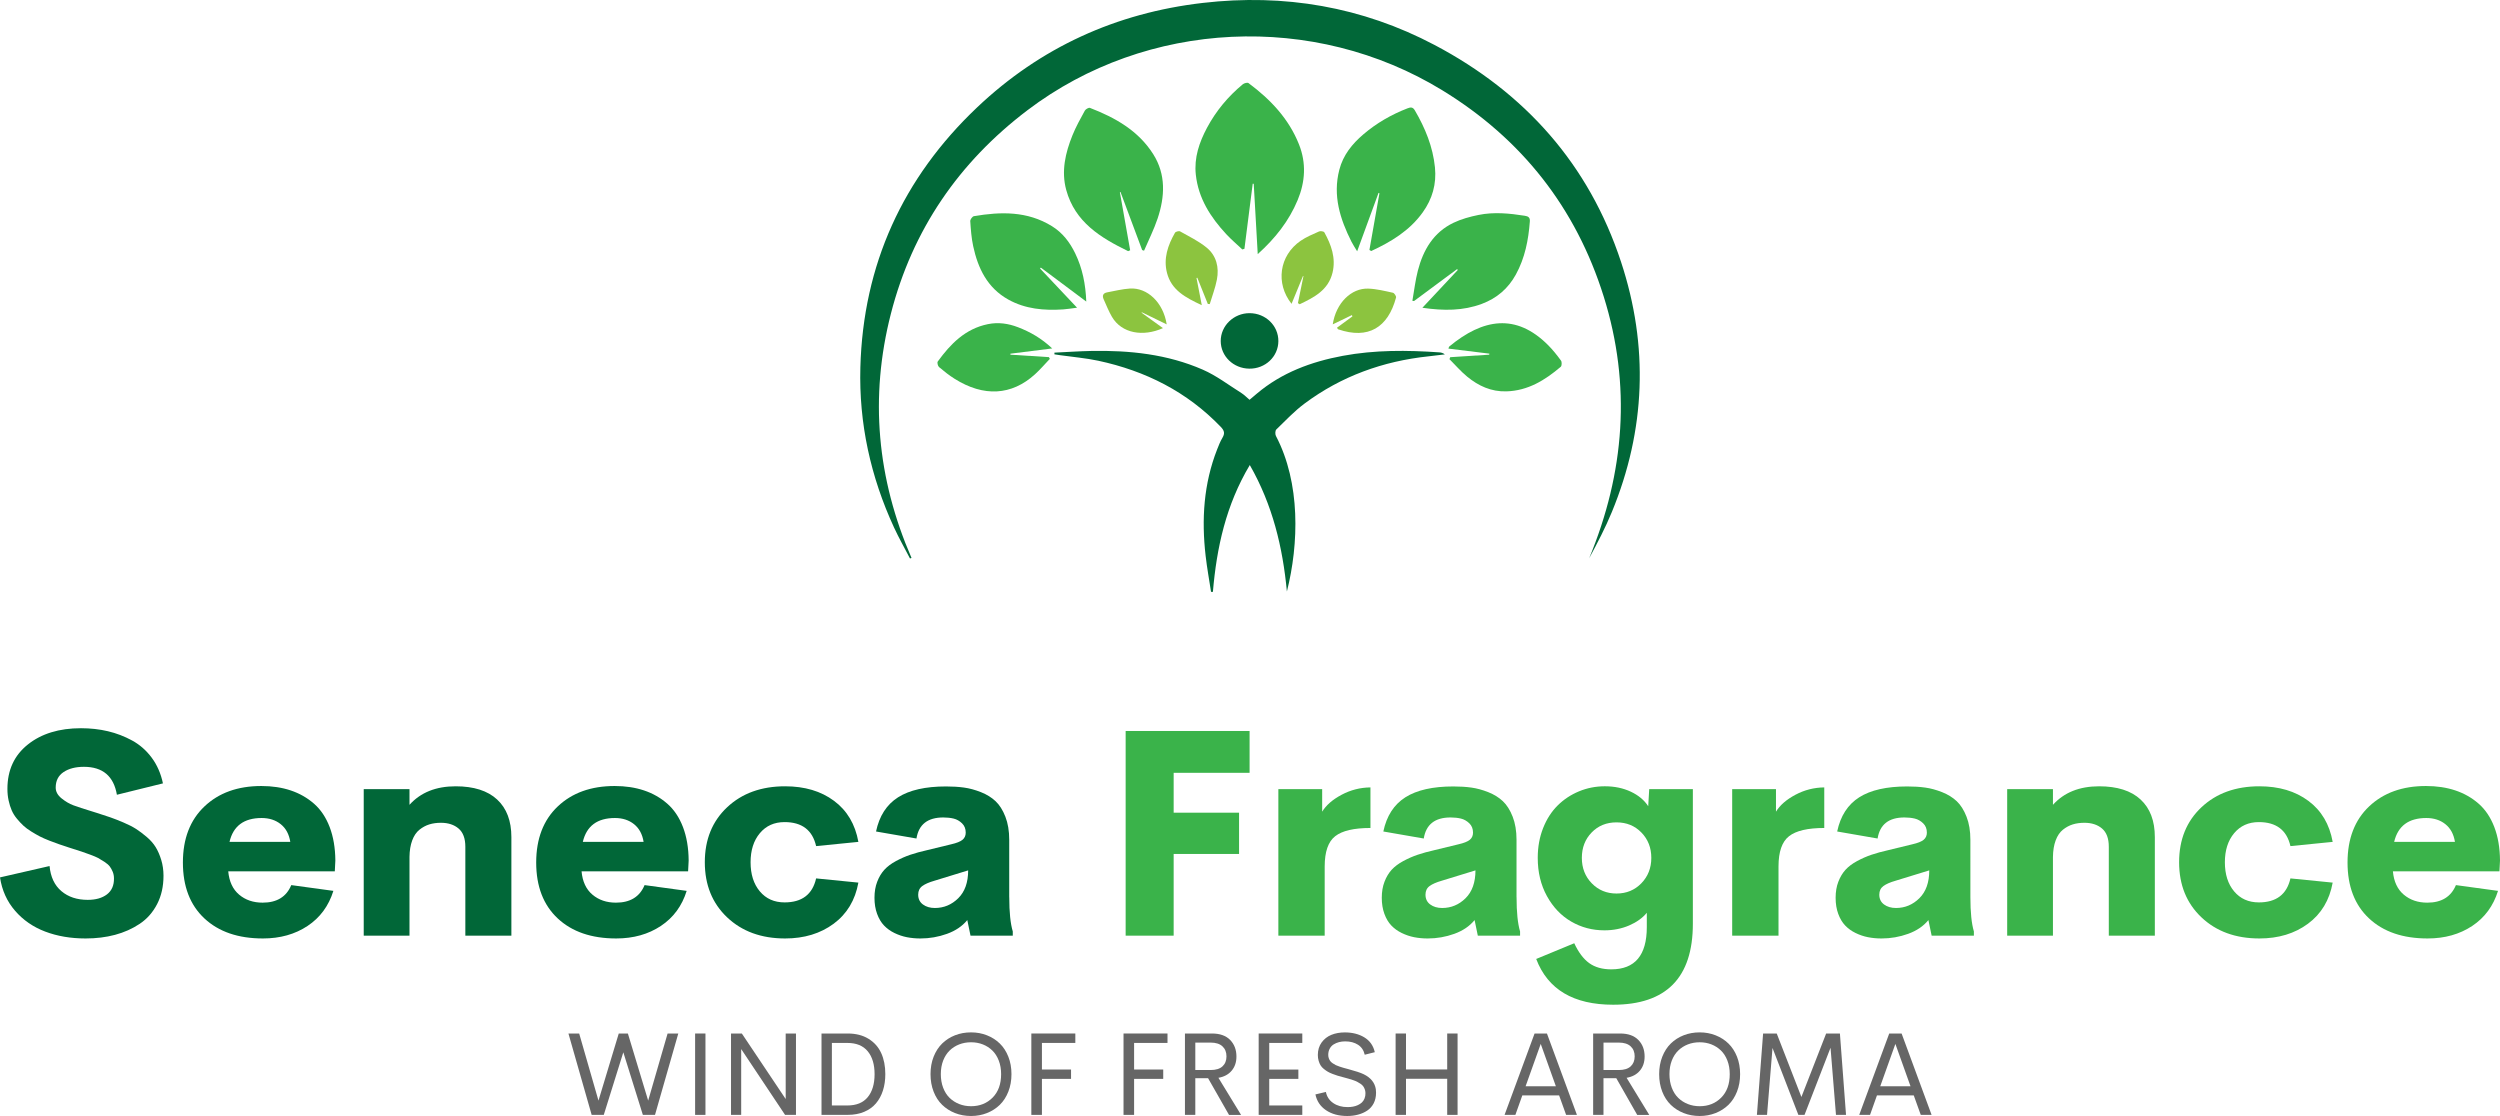 <svg xml:space="preserve" viewBox="48.284 -111.351 295.674 131.988" height="131.988px" width="295.674px" y="0px" x="0px" xmlns:xlink="http://www.w3.org/1999/xlink" xmlns="http://www.w3.org/2000/svg" id="Layer_1" version="1.1">
<g>
	<g>
		<g>
			<path d="M155.908-45.3c-0.632-1.221-1.313-2.42-1.889-3.667c-2.771-6.003-4.161-12.328-3.98-18.93
				c0.331-12.142,5.014-22.412,13.804-30.749c7.486-7.1,16.451-11.172,26.69-12.359c9.632-1.118,18.845,0.449,27.425,4.978
				c10.685,5.639,18.246,14.113,22.049,25.662c3.276,9.949,2.912,19.853-1.088,29.568c-0.771,1.875-1.716,3.676-2.688,5.476
				c4.205-10.134,5.008-20.46,1.724-30.959c-3.284-10.494-9.7-18.646-19.071-24.382c-15.203-9.307-34.964-8.359-49.073,2.34
				c-8.123,6.16-13.616,14.152-16.162,24.073c-2.539,9.895-1.633,19.524,2.439,28.885C156.028-45.342,155.968-45.32,155.908-45.3z" fill="#016738"></path>
			<path d="M200.485-41.396c-0.494-5.229-1.686-10.234-4.388-14.956c-2.815,4.715-3.921,9.759-4.363,15.001
				c-0.074,0-0.146,0-0.221,0c-0.216-1.422-0.478-2.839-0.641-4.268c-0.495-4.299-0.235-8.522,1.368-12.596
				c0.182-0.46,0.363-0.929,0.616-1.352c0.302-0.503,0.252-0.834-0.176-1.28c-3.999-4.175-8.919-6.64-14.51-7.841
				c-1.476-0.316-2.992-0.439-4.49-0.652c-0.231-0.033-0.462-0.07-0.691-0.105c0.002-0.067,0.005-0.133,0.007-0.2
				c1.451-0.067,2.903-0.17,4.355-0.199c4.532-0.087,8.997,0.382,13.187,2.213c1.615,0.706,3.056,1.815,4.563,2.761
				c0.331,0.209,0.609,0.502,0.967,0.802c0.301-0.255,0.579-0.489,0.856-0.724c2.95-2.49,6.43-3.777,10.17-4.475
				c3.79-0.705,7.604-0.679,11.428-0.409c0.215,0.015,0.428,0.072,0.646,0.239c-0.652,0.078-1.305,0.163-1.957,0.232
				c-5.37,0.572-10.295,2.349-14.637,5.582c-1.206,0.898-2.256,2.013-3.34,3.066c-0.139,0.135-0.151,0.563-0.047,0.764
				C202.111-54.221,201.904-47.031,200.485-41.396z" fill="#016738"></path>
			<g>
				<path d="M196.441-89.62c-0.326,2.564-0.652,5.128-0.978,7.693c-0.084,0.025-0.167,0.051-0.25,0.077
					c-0.64-0.604-1.315-1.174-1.911-1.818c-1.852-2-3.286-4.223-3.589-7.021c-0.217-2.011,0.406-3.829,1.327-5.555
					c1.063-1.99,2.489-3.7,4.227-5.139c0.163-0.135,0.549-0.236,0.675-0.143c2.585,1.922,4.757,4.196,5.972,7.249
					c0.882,2.217,0.744,4.426-0.158,6.592c-1.028,2.464-2.635,4.512-4.72,6.388c-0.163-2.868-0.317-5.594-0.474-8.319
					C196.522-89.617,196.481-89.619,196.441-89.62z" fill="#3AB34A"></path>
			</g>
			<g>
				<path d="M210.245-81.789c0.396-2.236,0.79-4.471,1.185-6.707c-0.035-0.014-0.072-0.029-0.107-0.044
					c-0.825,2.255-1.651,4.511-2.529,6.909c-0.26-0.434-0.488-0.768-0.668-1.125c-1.355-2.691-2.234-5.46-1.439-8.521
					c0.449-1.736,1.517-3.052,2.834-4.178c1.555-1.332,3.315-2.343,5.229-3.084c0.366-0.142,0.626-0.171,0.862,0.233
					c1.229,2.098,2.137,4.306,2.384,6.748c0.196,1.959-0.3,3.728-1.449,5.327c-1.558,2.169-3.739,3.479-6.088,4.568
					C210.386-81.705,210.314-81.747,210.245-81.789z" fill="#3AB34A"></path>
			</g>
			<g>
				<path d="M183.367-81.777c-0.854-2.29-1.709-4.579-2.563-6.869c-0.024,0.009-0.049,0.018-0.073,0.026
					c0.405,2.29,0.812,4.58,1.217,6.869c-0.08,0.035-0.16,0.069-0.24,0.103c-3.247-1.581-6.277-3.421-7.321-7.236
					c-0.607-2.22-0.101-4.388,0.737-6.465c0.405-1.007,0.943-1.964,1.465-2.92c0.096-0.173,0.458-0.378,0.603-0.322
					c2.984,1.151,5.725,2.689,7.486,5.477c1.52,2.405,1.382,5.016,0.519,7.601c-0.435,1.304-1.063,2.543-1.605,3.811
					C183.516-81.728,183.441-81.752,183.367-81.777z" fill="#3AB34A"></path>
			</g>
			<g>
				<path d="M216.509-74.951c1.486-1.587,2.834-3.026,4.183-4.466c-0.024-0.037-0.049-0.073-0.073-0.11
					c-1.7,1.26-3.4,2.521-5.101,3.781c-0.063-0.01-0.129-0.02-0.193-0.029c0.212-1.19,0.348-2.4,0.648-3.567
					c0.631-2.442,1.844-4.524,4.213-5.659c0.926-0.444,1.951-0.723,2.963-0.928c1.821-0.371,3.656-0.19,5.479,0.098
					c0.391,0.062,0.625,0.195,0.59,0.667c-0.166,2.197-0.576,4.319-1.654,6.281c-0.914,1.666-2.258,2.808-4.021,3.47
					C221.32-74.584,219.048-74.582,216.509-74.951z" fill="#3AB34A"></path>
			</g>
			<g>
				<path d="M176.758-75.684c-1.859-1.391-3.617-2.704-5.374-4.018c-0.031,0.035-0.063,0.069-0.095,0.103
					c1.405,1.489,2.811,2.978,4.378,4.64c-0.7,0.088-1.167,0.17-1.638,0.201c-2.261,0.148-4.472-0.037-6.497-1.167
					c-2.475-1.38-3.586-3.69-4.151-6.32c-0.208-0.965-0.278-1.963-0.345-2.95c-0.013-0.194,0.253-0.559,0.434-0.59
					c3.188-0.543,6.324-0.607,9.219,1.178c1.27,0.782,2.127,1.914,2.765,3.232C176.305-79.617,176.675-77.748,176.758-75.684z" fill="#3AB34A"></path>
			</g>
			<g>
				<path d="M172.728-70.142c-1.773,0.224-3.359,0.422-4.947,0.622c0.003,0.041,0.007,0.08,0.009,0.119
					c1.516,0.096,3.032,0.191,4.548,0.287c0.036,0.068,0.072,0.139,0.109,0.207c-0.585,0.611-1.135,1.261-1.759,1.826
					c-2.771,2.514-6.064,2.695-9.505,0.528c-0.648-0.407-1.256-0.888-1.839-1.385c-0.144-0.123-0.243-0.532-0.152-0.657
					c1.513-2.085,3.257-3.872,5.927-4.418c1.235-0.253,2.418-0.079,3.572,0.366C170.133-72.091,171.459-71.338,172.728-70.142z" fill="#3AB34A"></path>
			</g>
			<g>
				<path d="M219.801-69.106c1.538-0.099,3.076-0.198,4.614-0.297c0.006-0.041,0.012-0.081,0.019-0.122
					c-1.604-0.197-3.207-0.395-4.845-0.596c0.048-0.125,0.054-0.211,0.099-0.248c3.983-3.301,7.897-3.969,11.695-0.158
					c0.559,0.561,1.055,1.187,1.521,1.826c0.115,0.162,0.103,0.615-0.028,0.728c-1.862,1.583-3.877,2.837-6.437,2.909
					c-1.793,0.05-3.297-0.645-4.631-1.74c-0.756-0.62-1.4-1.375-2.095-2.068C219.744-68.951,219.771-69.028,219.801-69.106z" fill="#3AB34A"></path>
			</g>
			<g>
				<path d="M190.419-75.259c-1.963-0.904-3.593-1.797-4.113-3.811c-0.444-1.713,0.101-3.281,0.944-4.755
					c0.076-0.133,0.468-0.236,0.604-0.16c1.069,0.604,2.199,1.149,3.14,1.92c1.156,0.948,1.492,2.332,1.212,3.783
					c-0.19,0.982-0.556,1.93-0.844,2.894c-0.076-0.005-0.154-0.01-0.23-0.015c-0.415-1.034-0.828-2.067-1.242-3.101
					c-0.032,0.011-0.063,0.021-0.096,0.032C189.99-77.467,190.186-76.461,190.419-75.259z" fill="#8CC43F"></path>
			</g>
			<g>
				<path d="M201.787-75.5c0.219-1.061,0.438-2.121,0.654-3.182c-0.018-0.01-0.033-0.021-0.051-0.031
					c-0.449,1.095-0.899,2.191-1.354,3.296c-1.919-2.415-1.459-5.709,1.069-7.451c0.668-0.459,1.438-0.776,2.183-1.109
					c0.167-0.075,0.557-0.015,0.624,0.105c0.824,1.48,1.385,3.045,0.97,4.765c-0.5,2.075-2.185,2.929-3.885,3.74
					C201.927-75.41,201.857-75.455,201.787-75.5z" fill="#8CC43F"></path>
			</g>
			<path d="M199.476-71.002c-0.012,1.83-1.547,3.279-3.445,3.252c-1.876-0.025-3.367-1.469-3.372-3.265
				c-0.005-1.813,1.545-3.306,3.422-3.298C197.975-74.305,199.488-72.83,199.476-71.002z" fill="#016738"></path>
			<g>
				<path d="M206.408-72.591c0.609-0.448,1.221-0.897,1.83-1.347c-0.021-0.048-0.047-0.096-0.069-0.145
					c-0.742,0.358-1.483,0.719-2.263,1.095c0.384-2.529,2.191-4.298,4.201-4.229c0.979,0.034,1.953,0.28,2.918,0.49
					c0.164,0.036,0.412,0.413,0.369,0.565c-0.953,3.551-3.281,4.982-6.847,3.759C206.512-72.414,206.493-72.474,206.408-72.591z" fill="#8CC43F"></path>
			</g>
			<g>
				<path d="M186.269-72.987c-1.008-0.49-1.974-0.96-2.94-1.431c-0.009,0.02-0.018,0.039-0.026,0.057
					c0.824,0.594,1.647,1.187,2.523,1.816c-2.339,1.051-4.881,0.637-6.034-1.338c-0.384-0.656-0.663-1.375-0.979-2.071
					c-0.194-0.428-0.069-0.731,0.408-0.819c0.897-0.167,1.792-0.394,2.697-0.453C183.96-77.357,185.863-75.601,186.269-72.987z" fill="#8CC43F"></path>
			</g>
		</g>
	</g>
</g>
<g>
	<g>
		<g>
			<path d="M58.41-0.359c-1.76,0-3.354-0.271-4.78-0.814c-1.428-0.541-2.617-1.363-3.568-2.466
				c-0.953-1.101-1.545-2.415-1.777-3.942l5.861-1.344c0.121,1.295,0.589,2.284,1.402,2.971c0.813,0.688,1.852,1.029,3.112,1.029
				c0.951,0,1.709-0.216,2.273-0.646c0.563-0.432,0.842-1.063,0.83-1.893c0-0.277-0.049-0.537-0.148-0.781
				c-0.099-0.242-0.217-0.453-0.35-0.631c-0.133-0.176-0.343-0.358-0.631-0.547c-0.287-0.188-0.533-0.338-0.738-0.449
				c-0.205-0.109-0.525-0.246-0.963-0.406c-0.438-0.16-0.771-0.279-0.996-0.355c-0.226-0.078-0.605-0.199-1.137-0.365
				c-0.156-0.057-0.277-0.094-0.365-0.117c-0.478-0.154-0.867-0.284-1.171-0.391c-0.306-0.104-0.685-0.246-1.139-0.422
				c-0.452-0.178-0.829-0.344-1.129-0.498c-0.299-0.156-0.637-0.35-1.012-0.582c-0.377-0.232-0.688-0.465-0.938-0.697
				c-0.249-0.231-0.505-0.506-0.765-0.821c-0.261-0.313-0.465-0.646-0.613-0.987c-0.149-0.342-0.271-0.73-0.365-1.162
				c-0.095-0.432-0.142-0.891-0.142-1.377c0-2.215,0.806-3.963,2.415-5.246c1.61-1.285,3.704-1.927,6.284-1.927
				c1.117,0,2.18,0.119,3.188,0.356c1.006,0.238,1.961,0.604,2.862,1.097c0.902,0.491,1.675,1.17,2.316,2.032
				c0.641,0.863,1.084,1.877,1.328,3.039l-5.445,1.345c-0.377-2.202-1.678-3.304-3.902-3.304c-0.983,0-1.786,0.207-2.405,0.621
				c-0.621,0.416-0.931,1.027-0.931,1.836c0,0.476,0.229,0.898,0.688,1.271c0.459,0.37,0.924,0.646,1.395,0.821
				c0.471,0.177,1.231,0.426,2.282,0.746c0.232,0.078,0.41,0.134,0.531,0.166c0.631,0.199,1.154,0.371,1.569,0.516
				s0.924,0.344,1.526,0.598c0.604,0.256,1.104,0.51,1.503,0.765c0.399,0.255,0.821,0.573,1.271,0.954
				c0.448,0.383,0.803,0.785,1.063,1.213c0.261,0.426,0.479,0.93,0.656,1.51c0.176,0.582,0.266,1.204,0.266,1.868
				c0,1.262-0.252,2.38-0.756,3.354c-0.504,0.973-1.188,1.75-2.059,2.332c-0.869,0.58-1.843,1.016-2.922,1.303
				C60.809-0.5,59.651-0.359,58.41-0.359z" fill="#016738"></path>
			<path d="M87.946-9.574l-0.065,1.277H75.278c0.111,1.207,0.54,2.125,1.287,2.756s1.674,0.947,2.781,0.947
				c1.682,0,2.811-0.691,3.387-2.076l4.98,0.682c-0.556,1.781-1.572,3.165-3.056,4.15c-1.483,0.984-3.244,1.479-5.278,1.479
				c-2.923,0-5.23-0.791-6.925-2.375c-1.693-1.583-2.539-3.785-2.539-6.607c0-2.812,0.85-5.021,2.549-6.632
				c1.697-1.61,3.941-2.416,6.73-2.416c1.273,0,2.43,0.175,3.471,0.522c1.039,0.349,1.959,0.871,2.757,1.568
				c0.797,0.697,1.412,1.619,1.851,2.764C87.709-12.389,87.935-11.068,87.946-9.574z M79.229-14.605
				c-2.092,0-3.359,0.939-3.801,2.822h7.188c-0.144-0.907-0.52-1.604-1.129-2.092C80.879-14.361,80.125-14.605,79.229-14.605z" fill="#016738"></path>
			<path d="M102.173-18.356c2.146,0,3.782,0.521,4.905,1.562c1.123,1.039,1.687,2.521,1.687,4.447v11.654h-5.445
				v-10.508c0-0.985-0.266-1.704-0.797-2.158s-1.229-0.682-2.092-0.682c-0.498,0-0.955,0.063-1.37,0.191
				c-0.415,0.127-0.806,0.338-1.171,0.631s-0.65,0.713-0.854,1.262c-0.205,0.547-0.313,1.203-0.322,1.968v9.298h-5.412v-17.333
				h5.412v1.858C98.028-17.627,99.849-18.356,102.173-18.356z" fill="#016738"></path>
			<path d="M129.731-9.574l-0.066,1.277h-12.6c0.109,1.207,0.539,2.125,1.286,2.756s1.674,0.947,2.78,0.947
				c1.683,0,2.812-0.691,3.387-2.076l4.979,0.682c-0.553,1.781-1.57,3.165-3.055,4.15c-1.482,0.984-3.242,1.479-5.279,1.479
				c-2.922,0-5.229-0.791-6.922-2.375c-1.692-1.583-2.541-3.785-2.541-6.607c0-2.812,0.851-5.021,2.549-6.632
				c1.699-1.61,3.943-2.416,6.732-2.416c1.271,0,2.429,0.175,3.469,0.522c1.041,0.349,1.959,0.871,2.756,1.568
				s1.414,1.619,1.853,2.764C129.496-12.389,129.721-11.068,129.731-9.574z M121.017-14.605c-2.092,0-3.359,0.939-3.803,2.822h7.188
				c-0.145-0.907-0.521-1.604-1.129-2.092C122.664-14.361,121.912-14.605,121.017-14.605z" fill="#016738"></path>
			<path d="M141.138-0.359c-2.813,0-5.099-0.834-6.857-2.499c-1.76-1.666-2.639-3.838-2.639-6.517
				c0-2.68,0.879-4.846,2.639-6.5s4.045-2.481,6.857-2.481c2.313,0,4.241,0.571,5.785,1.72c1.544,1.145,2.504,2.764,2.881,4.854
				l-4.998,0.498c-0.433-1.893-1.676-2.838-3.734-2.838c-1.219,0-2.19,0.438-2.922,1.312s-1.096,2.021-1.096,3.437
				c0,1.429,0.365,2.576,1.096,3.445c0.73,0.868,1.703,1.303,2.922,1.303c2.06,0,3.304-0.945,3.734-2.838l4.998,0.498
				c-0.377,2.08-1.353,3.701-2.922,4.863C145.31-0.941,143.396-0.359,141.138-0.359z" fill="#016738"></path>
			<path d="M167.649-5.242c0,1.783,0.14,3.133,0.416,4.053v0.498h-4.998l-0.381-1.844
				c-0.588,0.721-1.387,1.262-2.399,1.627c-1.012,0.365-2.062,0.549-3.146,0.549c-0.563,0-1.101-0.051-1.603-0.15
				c-0.504-0.1-0.993-0.266-1.471-0.498c-0.476-0.23-0.885-0.527-1.229-0.887c-0.344-0.361-0.617-0.82-0.821-1.38
				c-0.205-0.56-0.308-1.192-0.308-1.899c0-0.709,0.107-1.343,0.324-1.9c0.215-0.561,0.498-1.029,0.847-1.412
				c0.349-0.381,0.806-0.725,1.37-1.029c0.563-0.304,1.131-0.553,1.701-0.746c0.569-0.193,1.248-0.38,2.033-0.557l2.807-0.682
				c0.631-0.144,1.072-0.32,1.328-0.53c0.254-0.21,0.381-0.492,0.381-0.847c0-0.455-0.146-0.822-0.439-1.104
				c-0.293-0.283-0.623-0.468-0.988-0.558c-0.365-0.088-0.773-0.133-1.229-0.133c-1.848,0-2.904,0.83-3.17,2.49l-4.781-0.83
				c0.387-1.837,1.256-3.185,2.605-4.043c1.351-0.857,3.242-1.285,5.678-1.285c0.775,0,1.482,0.043,2.125,0.133
				c0.643,0.088,1.307,0.269,1.992,0.539c0.687,0.271,1.265,0.629,1.734,1.07c0.471,0.442,0.857,1.055,1.162,1.834
				c0.305,0.781,0.456,1.691,0.456,2.73v6.791H167.649z M158.851-3.963c1.063,0,1.983-0.386,2.765-1.154
				c0.78-0.77,1.172-1.867,1.172-3.295l-4.002,1.229c-0.619,0.178-1.094,0.385-1.42,0.622c-0.326,0.238-0.488,0.579-0.488,1.021
				c0,0.498,0.188,0.887,0.563,1.162C157.815-4.103,158.285-3.963,158.851-3.963z" fill="#016738"></path>
			<path d="M196.072-19.951h-8.98v4.716h7.736v4.881h-7.736v9.663h-5.678v-24.207h14.658V-19.951L196.072-19.951z" fill="#3AB34A"></path>
			<path d="M204.656-15.353c0.465-0.765,1.229-1.431,2.299-2.001c1.067-0.568,2.205-0.859,3.412-0.871v4.799
				c-1.949,0-3.338,0.322-4.168,0.971c-0.83,0.646-1.244,1.841-1.244,3.578v8.186h-5.479v-17.333h5.181V-15.353z" fill="#3AB34A"></path>
			<path d="M227.647-5.242c0,1.783,0.14,3.133,0.416,4.053v0.498h-4.998l-0.381-1.844
				c-0.588,0.721-1.387,1.262-2.399,1.627c-1.012,0.365-2.062,0.549-3.146,0.549c-0.563,0-1.101-0.051-1.603-0.15
				c-0.504-0.1-0.994-0.266-1.471-0.498c-0.476-0.23-0.885-0.527-1.229-0.887c-0.344-0.361-0.617-0.82-0.821-1.38
				c-0.205-0.56-0.308-1.192-0.308-1.899c0-0.709,0.107-1.343,0.324-1.9c0.215-0.561,0.498-1.029,0.846-1.412
				c0.35-0.381,0.807-0.725,1.371-1.029c0.563-0.304,1.131-0.553,1.701-0.746c0.569-0.193,1.248-0.38,2.032-0.557l2.808-0.682
				c0.631-0.144,1.072-0.32,1.328-0.53c0.254-0.21,0.381-0.492,0.381-0.847c0-0.455-0.146-0.822-0.439-1.104
				c-0.293-0.283-0.623-0.468-0.988-0.558c-0.365-0.088-0.773-0.133-1.229-0.133c-1.848,0-2.904,0.83-3.17,2.49l-4.781-0.83
				c0.387-1.837,1.256-3.185,2.605-4.043c1.351-0.857,3.242-1.285,5.678-1.285c0.775,0,1.482,0.043,2.125,0.133
				c0.643,0.088,1.307,0.269,1.992,0.539c0.687,0.271,1.265,0.629,1.734,1.07c0.471,0.442,0.857,1.055,1.162,1.834
				c0.305,0.781,0.456,1.691,0.456,2.73v6.791H227.647z M218.849-3.963c1.063,0,1.983-0.386,2.765-1.154
				c0.78-0.77,1.172-1.867,1.172-3.295l-4.002,1.229c-0.619,0.178-1.094,0.385-1.42,0.622c-0.326,0.238-0.488,0.579-0.488,1.021
				c0,0.498,0.188,0.887,0.563,1.162C217.813-4.103,218.285-3.963,218.849-3.963z" fill="#3AB34A"></path>
			<path d="M243.336-18.024h5.162v15.921c0,6.387-3.143,9.58-9.43,9.58c-4.691,0-7.725-1.805-9.098-5.412l4.5-1.859
				c0.498,1.072,1.087,1.855,1.768,2.35c0.682,0.492,1.553,0.738,2.615,0.738c2.799,0,4.199-1.666,4.199-4.998v-1.692
				c-0.51,0.62-1.209,1.12-2.1,1.503c-0.892,0.381-1.862,0.572-2.914,0.572c-1.428,0-2.736-0.346-3.926-1.037
				s-2.147-1.695-2.873-3.014c-0.726-1.317-1.086-2.822-1.086-4.517c0-1.272,0.209-2.442,0.631-3.512
				c0.42-1.067,0.992-1.961,1.717-2.681c0.726-0.721,1.57-1.278,2.533-1.678c0.963-0.398,1.979-0.598,3.055-0.598
				c1.139,0,2.162,0.213,3.07,0.639c0.907,0.428,1.594,1,2.059,1.719L243.336-18.024z M239.468-5.674
				c1.174,0,2.151-0.404,2.938-1.211c0.785-0.809,1.178-1.811,1.178-3.006s-0.389-2.193-1.17-2.996
				c-0.779-0.803-1.762-1.203-2.946-1.203s-2.164,0.397-2.938,1.194s-1.162,1.8-1.162,3.005c0,1.206,0.394,2.211,1.179,3.014
				C237.332-6.074,238.306-5.674,239.468-5.674z" fill="#3AB34A"></path>
			<path d="M258.327-15.353c0.466-0.765,1.231-1.431,2.301-2.001c1.066-0.568,2.205-0.859,3.411-0.871v4.799
				c-1.947,0-3.337,0.322-4.166,0.971c-0.83,0.646-1.246,1.841-1.246,3.578v8.186h-5.479v-17.333h5.18V-15.353z" fill="#3AB34A"></path>
			<path d="M281.321-5.242c0,1.783,0.139,3.133,0.414,4.053v0.498h-4.996l-0.383-1.844
				c-0.586,0.721-1.386,1.262-2.397,1.627c-1.013,0.365-2.063,0.549-3.146,0.549c-0.563,0-1.098-0.051-1.602-0.15
				c-0.504-0.098-0.994-0.266-1.47-0.498c-0.477-0.23-0.887-0.527-1.229-0.887c-0.344-0.361-0.617-0.82-0.822-1.38
				s-0.307-1.192-0.307-1.899c0-0.709,0.106-1.343,0.323-1.9c0.216-0.561,0.498-1.029,0.847-1.412
				c0.349-0.381,0.805-0.725,1.369-1.029c0.563-0.304,1.132-0.553,1.702-0.746c0.568-0.193,1.247-0.38,2.033-0.557l2.806-0.682
				c0.631-0.144,1.074-0.32,1.328-0.53c0.255-0.21,0.383-0.492,0.383-0.847c0-0.455-0.147-0.822-0.44-1.104
				c-0.294-0.283-0.622-0.468-0.986-0.558c-0.365-0.088-0.775-0.133-1.229-0.133c-1.85,0-2.906,0.83-3.172,2.49l-4.781-0.83
				c0.389-1.837,1.256-3.185,2.607-4.043c1.35-0.857,3.242-1.285,5.678-1.285c0.773,0,1.482,0.043,2.125,0.133
				c0.641,0.088,1.305,0.269,1.992,0.539c0.686,0.271,1.264,0.629,1.734,1.07c0.47,0.442,0.856,1.055,1.161,1.834
				c0.306,0.781,0.457,1.691,0.457,2.73L281.321-5.242L281.321-5.242z M272.522-3.963c1.063,0,1.983-0.386,2.764-1.154
				c0.78-0.77,1.171-1.867,1.171-3.295l-4,1.229c-0.621,0.178-1.095,0.385-1.421,0.622c-0.325,0.238-0.489,0.579-0.489,1.021
				c0,0.498,0.188,0.887,0.563,1.162C271.487-4.103,271.958-3.963,272.522-3.963z" fill="#3AB34A"></path>
			<path d="M296.544-18.356c2.146,0,3.783,0.521,4.905,1.562c1.123,1.039,1.687,2.522,1.687,4.449v11.654h-5.445
				v-10.51c0-0.985-0.266-1.704-0.797-2.158s-1.229-0.682-2.092-0.682c-0.498,0-0.955,0.063-1.37,0.191
				c-0.415,0.127-0.806,0.338-1.171,0.631s-0.65,0.713-0.854,1.262c-0.204,0.547-0.313,1.203-0.322,1.968v9.298h-5.412v-17.333
				h5.412v1.858C292.399-17.627,294.22-18.356,296.544-18.356z" fill="#3AB34A"></path>
			<path d="M315.503-0.359c-2.812,0-5.097-0.834-6.855-2.499c-1.76-1.666-2.641-3.838-2.641-6.517
				c0-2.68,0.881-4.846,2.641-6.5s4.045-2.481,6.855-2.481c2.313,0,4.242,0.571,5.786,1.72c1.544,1.145,2.504,2.764,2.88,4.854
				l-4.996,0.498c-0.433-1.893-1.678-2.838-3.736-2.838c-1.217,0-2.19,0.438-2.922,1.312c-0.73,0.874-1.096,2.021-1.096,3.437
				c0,1.429,0.365,2.576,1.096,3.445c0.73,0.868,1.705,1.303,2.922,1.303c2.06,0,3.305-0.945,3.736-2.838l4.996,0.498
				c-0.376,2.08-1.351,3.701-2.922,4.863S317.761-0.359,315.503-0.359z" fill="#3AB34A"></path>
			<path d="M343.958-9.574l-0.066,1.277h-12.6c0.108,1.207,0.539,2.125,1.285,2.756
				c0.747,0.631,1.675,0.947,2.78,0.947c1.684,0,2.813-0.691,3.388-2.076l4.979,0.682c-0.553,1.781-1.571,3.165-3.055,4.15
				c-1.482,0.984-3.242,1.479-5.279,1.479c-2.922,0-5.229-0.791-6.922-2.375c-1.693-1.583-2.541-3.785-2.541-6.607
				c0-2.812,0.85-5.021,2.549-6.632s3.943-2.416,6.732-2.416c1.271,0,2.429,0.175,3.469,0.522c1.041,0.349,1.959,0.871,2.756,1.568
				s1.414,1.619,1.853,2.764C343.724-12.389,343.947-11.068,343.958-9.574z M335.243-14.605c-2.092,0-3.358,0.939-3.803,2.822h7.189
				c-0.146-0.907-0.521-1.604-1.129-2.092C336.892-14.361,336.14-14.605,335.243-14.605z" fill="#3AB34A"></path>
		</g>
	</g>
	<g>
		<g>
			<path d="M118.26,20.506l-2.748-9.625h1.271l2.283,7.938l2.398-7.938h1.079l2.4,7.938l2.297-7.938h1.265
				l-2.755,9.625h-1.436l-2.311-7.402l-2.312,7.402H118.26z" fill="#666666"></path>
			<path d="M130.495,20.506v-9.625h1.224v9.625H130.495z" fill="#666666"></path>
			<path d="M141.206,10.881h1.218v9.625h-1.291l-5.189-7.785v7.785h-1.203v-9.625h1.279l5.188,7.752L141.206,10.881
				L141.206,10.881z" fill="#666666"></path>
			<path d="M145.444,20.506v-9.625h3.104c0.957,0,1.774,0.207,2.45,0.623c0.679,0.414,1.179,0.979,1.505,1.691
				c0.325,0.713,0.487,1.543,0.487,2.492c0,0.711-0.094,1.357-0.283,1.943c-0.188,0.586-0.465,1.094-0.829,1.521
				c-0.365,0.428-0.83,0.76-1.398,0.998c-0.566,0.236-1.211,0.354-1.932,0.354h-3.104V20.506z M146.669,19.393h1.839
				c1.063,0,1.862-0.328,2.403-0.984c0.539-0.656,0.81-1.563,0.81-2.721c0-1.148-0.271-2.051-0.813-2.707s-1.342-0.984-2.399-0.984
				h-1.838L146.669,19.393L146.669,19.393z" fill="#666666"></path>
			<path d="M163.131,20.637c-0.681,0-1.312-0.115-1.896-0.346c-0.582-0.229-1.09-0.555-1.52-0.971
				c-0.433-0.418-0.771-0.938-1.013-1.563c-0.244-0.625-0.366-1.314-0.366-2.07c0-0.752,0.122-1.439,0.368-2.063
				c0.246-0.621,0.584-1.143,1.013-1.563c0.43-0.418,0.936-0.742,1.518-0.971c0.584-0.229,1.215-0.342,1.896-0.342
				c0.67,0,1.297,0.115,1.879,0.346c0.584,0.229,1.09,0.555,1.518,0.971c0.43,0.418,0.766,0.938,1.012,1.559
				c0.246,0.623,0.369,1.311,0.369,2.063s-0.123,1.439-0.369,2.066s-0.582,1.148-1.012,1.566c-0.428,0.416-0.934,0.74-1.518,0.971
				C164.428,20.521,163.801,20.637,163.131,20.637z M163.131,19.48c1.024,0,1.873-0.338,2.547-1.016
				c0.672-0.676,1.008-1.604,1.008-2.777c0-0.588-0.092-1.121-0.277-1.602c-0.184-0.479-0.438-0.875-0.758-1.188
				c-0.322-0.314-0.697-0.557-1.129-0.727c-0.43-0.168-0.896-0.252-1.391-0.252c-0.502,0-0.97,0.084-1.402,0.252
				c-0.432,0.17-0.812,0.41-1.135,0.727c-0.322,0.313-0.576,0.711-0.763,1.188c-0.184,0.48-0.276,1.014-0.276,1.602
				c0,0.592,0.094,1.129,0.276,1.611c0.187,0.484,0.439,0.883,0.763,1.197s0.703,0.557,1.135,0.729
				C162.161,19.395,162.629,19.48,163.131,19.48z" fill="#666666"></path>
			<path d="M175.463,11.996h-3.951v3.145h3.444v1.107h-3.444v4.258h-1.252v-9.625h5.203V11.996z" fill="#666666"></path>
			<path d="M186.364,11.996h-3.951v3.145h3.445v1.107h-3.445v4.258h-1.25v-9.625h5.201V11.996z" fill="#666666"></path>
			<path d="M193.638,20.506l-2.476-4.34h-1.51v4.34h-1.225v-9.625h3.192c0.943,0,1.662,0.256,2.156,0.764
				s0.742,1.16,0.742,1.959c0,0.67-0.188,1.229-0.564,1.674c-0.375,0.447-0.897,0.727-1.567,0.842l2.68,4.389h-1.429V20.506z
				 M189.653,11.955v3.246h1.805c0.625,0,1.095-0.145,1.408-0.434c0.314-0.289,0.472-0.684,0.472-1.18
				c0-0.498-0.158-0.895-0.476-1.189c-0.316-0.295-0.785-0.443-1.404-0.443H189.653z" fill="#666666"></path>
			<path d="M202.306,11.996h-3.91v3.15h3.445v1.102h-3.445v3.145h3.91v1.113h-5.16v-9.625h5.16V11.996z" fill="#666666"></path>
			<path d="M207.626,20.637c-1.004,0-1.84-0.227-2.514-0.682c-0.672-0.453-1.09-1.076-1.254-1.869l1.238-0.293
				c0.112,0.557,0.401,0.992,0.867,1.313c0.465,0.32,1.032,0.479,1.702,0.479c0.224,0,0.435-0.018,0.636-0.055
				c0.2-0.035,0.393-0.096,0.578-0.18c0.184-0.086,0.342-0.189,0.475-0.313c0.133-0.125,0.236-0.281,0.313-0.473
				c0.078-0.191,0.113-0.404,0.109-0.643c-0.004-0.164-0.033-0.314-0.086-0.455c-0.052-0.139-0.115-0.258-0.191-0.357
				c-0.073-0.102-0.184-0.197-0.323-0.291c-0.142-0.094-0.271-0.172-0.39-0.232c-0.119-0.063-0.278-0.127-0.481-0.193
				c-0.203-0.068-0.373-0.123-0.51-0.16c-0.138-0.039-0.32-0.092-0.554-0.154c-0.047-0.014-0.08-0.021-0.104-0.027
				c-0.265-0.068-0.479-0.129-0.646-0.178c-0.166-0.051-0.364-0.119-0.598-0.209c-0.232-0.088-0.422-0.176-0.57-0.264
				c-0.147-0.086-0.305-0.195-0.469-0.328c-0.164-0.131-0.293-0.273-0.387-0.426c-0.093-0.154-0.17-0.334-0.232-0.545
				c-0.061-0.209-0.092-0.438-0.092-0.684c0-0.574,0.15-1.066,0.447-1.477c0.299-0.41,0.684-0.711,1.155-0.902
				s1.002-0.287,1.591-0.287c0.896,0,1.667,0.197,2.313,0.59c0.646,0.396,1.055,0.979,1.229,1.748l-1.189,0.301
				c-0.119-0.523-0.387-0.918-0.801-1.184c-0.414-0.264-0.916-0.395-1.504-0.395c-0.26,0-0.506,0.027-0.738,0.088
				s-0.445,0.15-0.639,0.273c-0.194,0.123-0.349,0.289-0.461,0.504c-0.115,0.211-0.173,0.455-0.173,0.732
				c0,0.146,0.023,0.281,0.068,0.406c0.045,0.127,0.104,0.234,0.172,0.326c0.068,0.09,0.166,0.18,0.293,0.266
				c0.127,0.088,0.248,0.158,0.359,0.213s0.26,0.111,0.447,0.174s0.346,0.111,0.479,0.15s0.31,0.086,0.527,0.141
				c0.86,0.229,1.479,0.434,1.852,0.615c0.834,0.41,1.312,1,1.431,1.771c0.018,0.131,0.026,0.27,0.026,0.416
				c0,0.471-0.095,0.885-0.276,1.244c-0.187,0.359-0.438,0.646-0.761,0.861c-0.319,0.213-0.68,0.375-1.08,0.48
				C208.515,20.582,208.085,20.637,207.626,20.637z" fill="#666666"></path>
			<path d="M219.444,10.881h1.226v9.625h-1.226v-4.271h-4.873v4.271h-1.229v-9.625h1.229v4.252h4.873V10.881z" fill="#666666"></path>
			<path d="M233.508,20.506l-0.828-2.303h-4.354l-0.819,2.303h-1.279l3.549-9.625h1.463l3.547,9.625H233.508z
				 M228.715,17.123h3.582l-1.791-5.012L228.715,17.123z" fill="#666666"></path>
			<path d="M241.915,20.506l-2.475-4.34h-1.513v4.34h-1.223v-9.625h3.191c0.943,0,1.662,0.256,2.156,0.764
				c0.496,0.508,0.741,1.16,0.741,1.959c0,0.67-0.188,1.229-0.563,1.674c-0.375,0.447-0.898,0.727-1.568,0.842l2.68,4.389h-1.427
				V20.506z M237.93,11.955v3.246h1.805c0.625,0,1.094-0.145,1.408-0.434c0.313-0.289,0.473-0.684,0.473-1.18
				c0-0.498-0.158-0.895-0.477-1.189c-0.316-0.295-0.785-0.443-1.404-0.443H237.93z" fill="#666666"></path>
			<path d="M249.305,20.637c-0.681,0-1.312-0.115-1.894-0.346c-0.584-0.229-1.092-0.555-1.521-0.971
				c-0.433-0.418-0.769-0.938-1.012-1.563c-0.244-0.625-0.365-1.314-0.365-2.07c0-0.752,0.123-1.439,0.369-2.063
				c0.246-0.621,0.582-1.143,1.012-1.563c0.428-0.418,0.934-0.742,1.518-0.971c0.582-0.229,1.213-0.342,1.893-0.342
				c0.67,0,1.297,0.115,1.881,0.346c0.582,0.229,1.089,0.555,1.519,0.971c0.429,0.418,0.767,0.938,1.013,1.559
				c0.246,0.623,0.368,1.311,0.368,2.063s-0.122,1.439-0.368,2.066s-0.584,1.148-1.013,1.566c-0.43,0.416-0.937,0.74-1.519,0.971
				C250.6,20.521,249.973,20.637,249.305,20.637z M249.305,19.48c1.024,0,1.875-0.338,2.547-1.016
				c0.672-0.676,1.008-1.604,1.008-2.777c0-0.588-0.092-1.121-0.277-1.602c-0.184-0.479-0.438-0.875-0.758-1.188
				c-0.322-0.314-0.697-0.557-1.129-0.727c-0.43-0.168-0.895-0.252-1.391-0.252c-0.502,0-0.97,0.084-1.4,0.252
				c-0.434,0.17-0.813,0.41-1.135,0.727c-0.324,0.313-0.578,0.711-0.764,1.188c-0.185,0.48-0.275,1.014-0.275,1.602
				c0,0.592,0.092,1.129,0.275,1.611c0.186,0.484,0.438,0.883,0.764,1.197c0.322,0.314,0.701,0.557,1.135,0.729
				C248.335,19.395,248.803,19.48,249.305,19.48z" fill="#666666"></path>
			<path d="M266.612,20.506h-1.188l-0.644-7.941l-3.076,7.941h-0.729l-3.058-7.916l-0.647,7.916h-1.197l0.732-9.625
				h1.612l2.918,7.508l2.927-7.508h1.627L266.612,20.506z" fill="#666666"></path>
			<path d="M275.452,20.506l-0.828-2.303h-4.354l-0.819,2.303h-1.278l3.549-9.625h1.463l3.547,9.625H275.452z
				 M270.659,17.123h3.582l-1.791-5.012L270.659,17.123z" fill="#666666"></path>
		</g>
	</g>
</g>
</svg>
